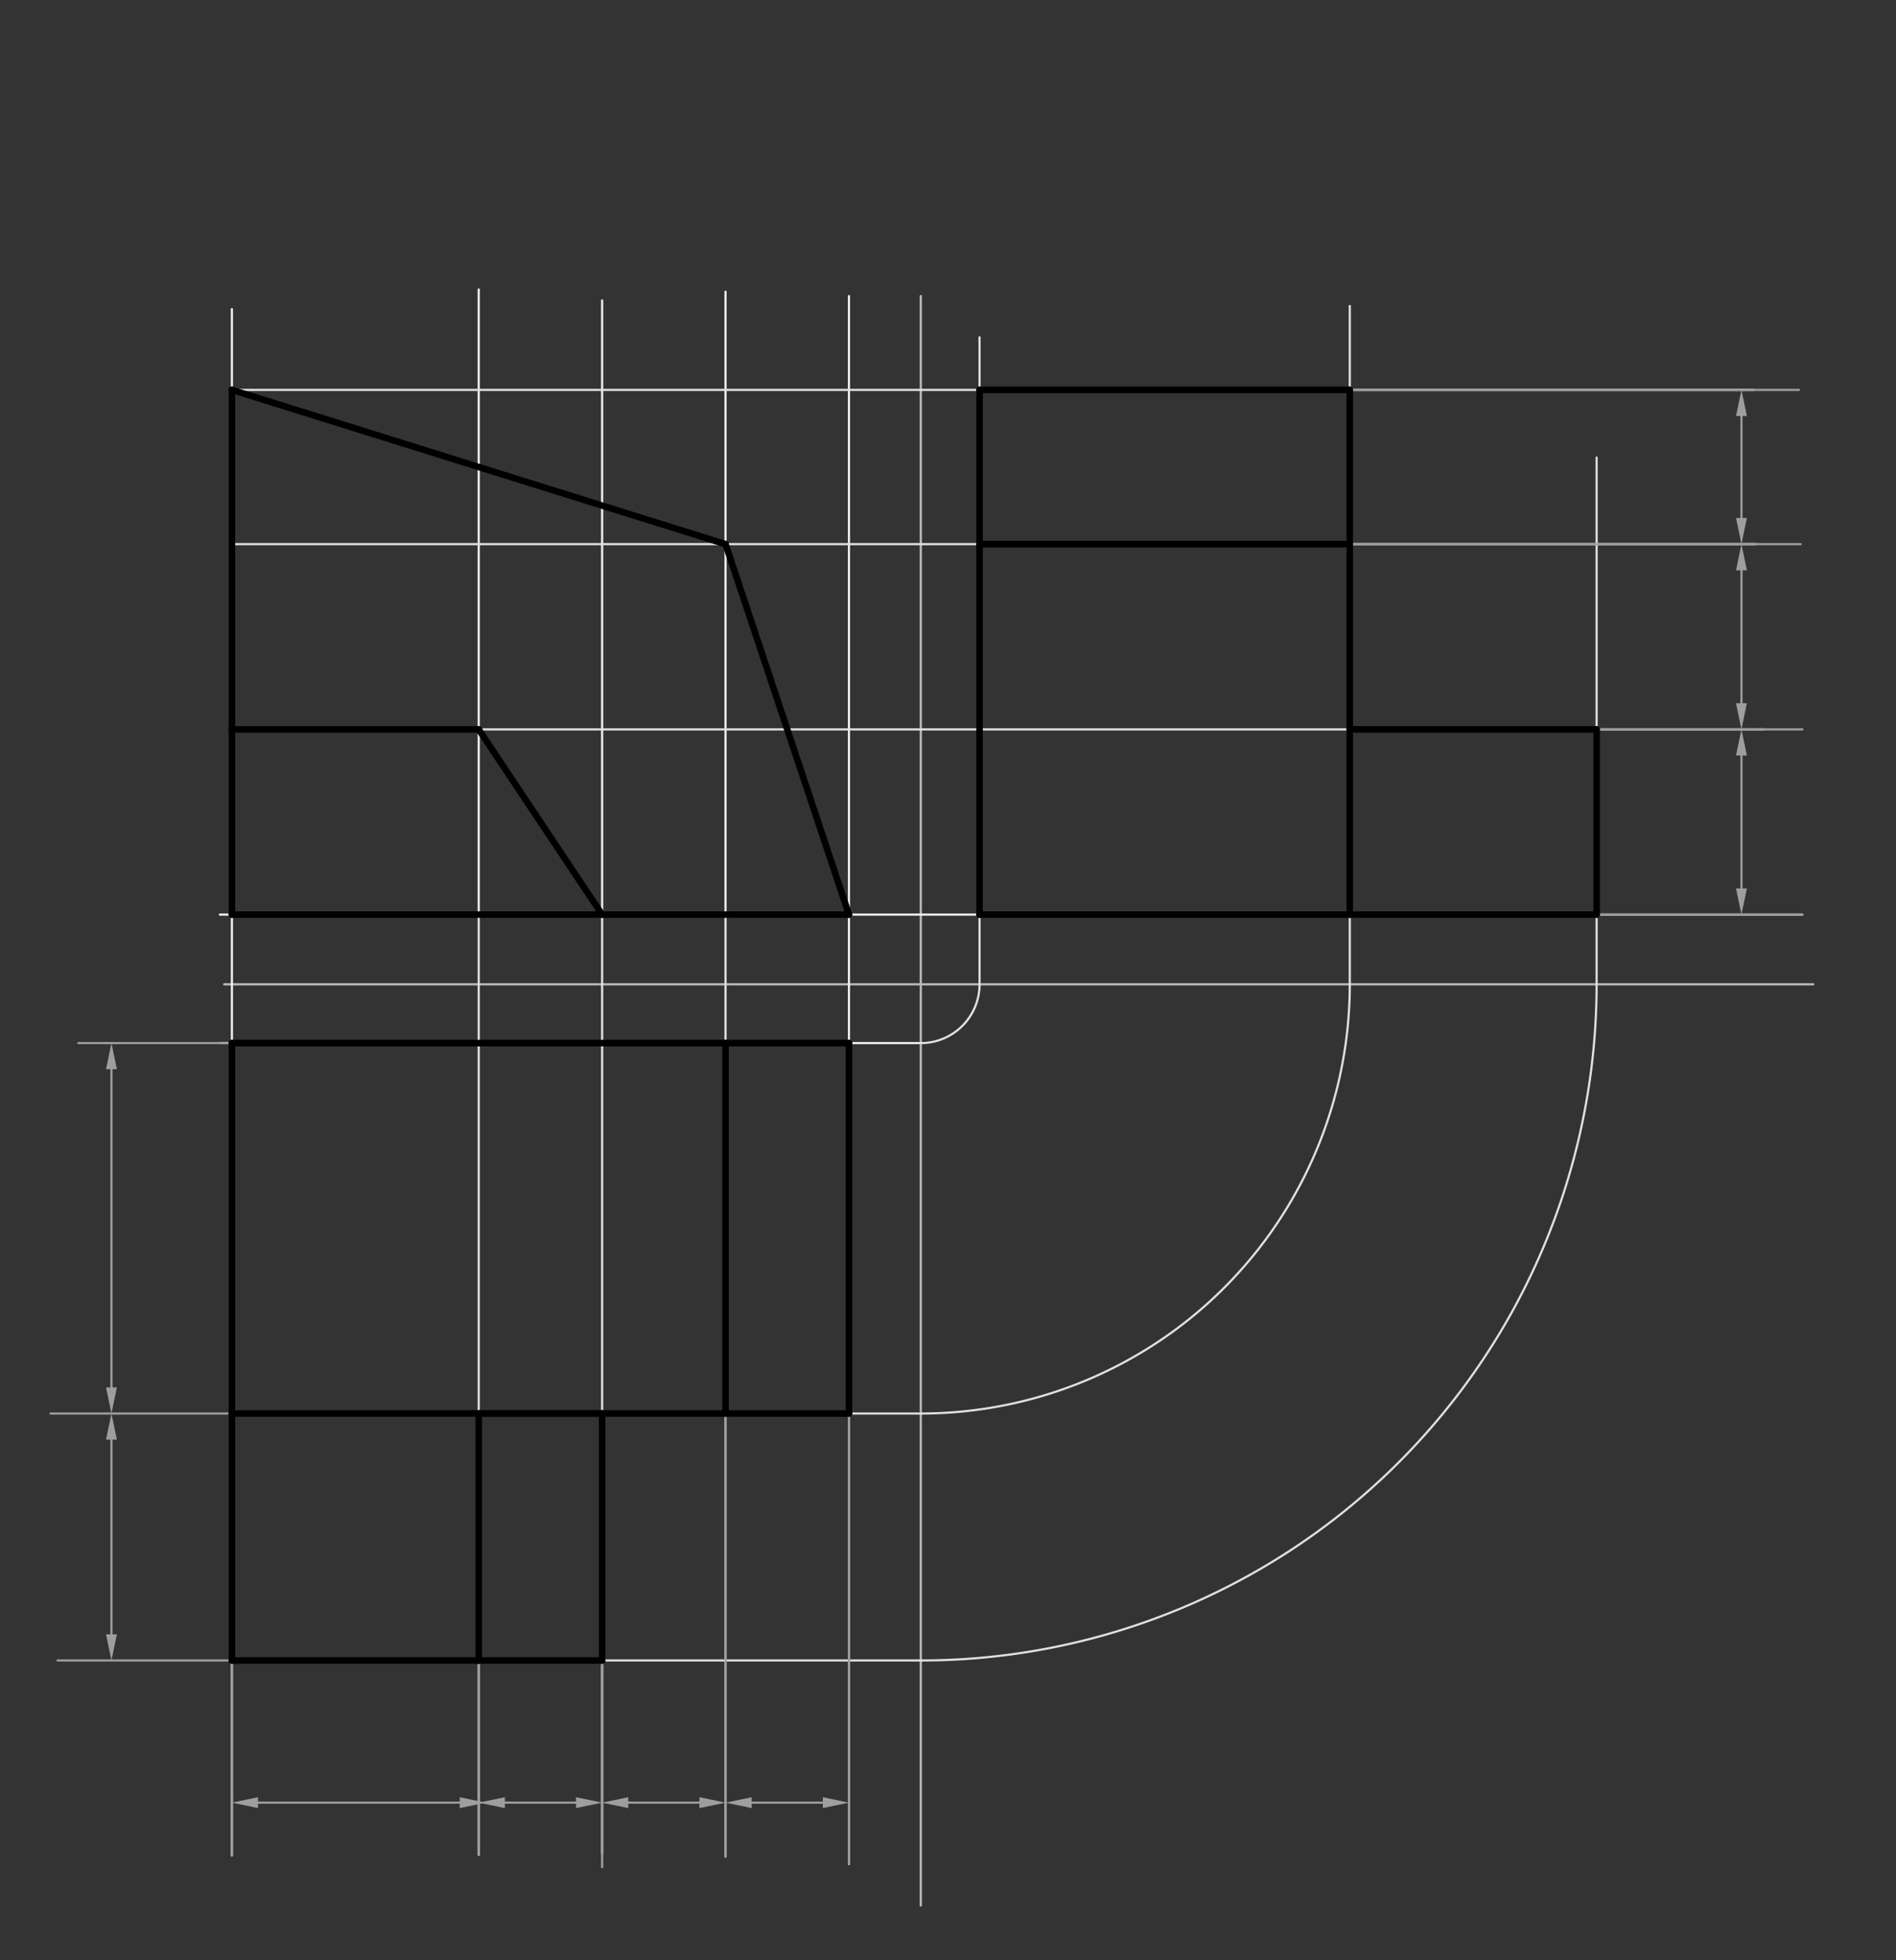 <svg xmlns="http://www.w3.org/2000/svg" class="svg--816" height="100%" preserveAspectRatio="xMidYMid meet" viewBox="0 0 871 900" width="100%"><rect x="0" y="0" width="871" height="900" fill="#333333" stroke="none"/><defs><marker id="marker-arrow" markerHeight="16" markerUnits="userSpaceOnUse" markerWidth="24" orient="auto-start-reverse" refX="24" refY="4" viewBox="0 0 24 8"><path d="M 0 0 L 24 4 L 0 8 z" stroke="inherit"></path></marker></defs><g class="aux-layer--949"><g class="element--733"><line stroke="#BDBDBD" stroke-dasharray="none" stroke-linecap="round" stroke-width="1" x1="423" x2="423" y1="135.927" y2="874.927"></line></g><g class="element--733"><line stroke="#BDBDBD" stroke-dasharray="none" stroke-linecap="round" stroke-width="1" x1="103" x2="833" y1="451.927" y2="451.927"></line></g><g class="element--733"><line stroke="#EEEEEE" stroke-dasharray="none" stroke-linecap="round" stroke-width="1" x1="101" x2="828" y1="419.927" y2="419.927"></line></g><g class="element--733"><line stroke="#EEEEEE" stroke-dasharray="none" stroke-linecap="round" stroke-width="1" x1="390" x2="390" y1="135.927" y2="855.927"></line></g><g class="element--733"><line stroke="#EEEEEE" stroke-dasharray="none" stroke-linecap="round" stroke-width="1" x1="101" x2="423" y1="478.927" y2="478.927"></line></g><g class="element--733"><line stroke="#BDBDBD" stroke-dasharray="none" stroke-linecap="round" stroke-width="1" x1="390" x2="333.307" y1="419.927" y2="419.927"></line></g><g class="element--733"><line stroke="#BDBDBD" stroke-dasharray="none" stroke-linecap="round" stroke-width="1" x1="333.307" x2="276.614" y1="419.927" y2="419.927"></line></g><g class="element--733"><line stroke="#BDBDBD" stroke-dasharray="none" stroke-linecap="round" stroke-width="1" x1="276.614" x2="219.921" y1="419.927" y2="419.927"></line></g><g class="element--733"><line stroke="#BDBDBD" stroke-dasharray="none" stroke-linecap="round" stroke-width="1" x1="219.921" x2="106.535" y1="419.927" y2="419.927"></line></g><g class="element--733"><line stroke="#EEEEEE" stroke-dasharray="none" stroke-linecap="round" stroke-width="1" x1="106.535" x2="106.535" y1="419.927" y2="851.927"></line></g><g class="element--733"><line stroke="#EEEEEE" stroke-dasharray="none" stroke-linecap="round" stroke-width="1" x1="333.307" x2="333.307" y1="419.927" y2="133.927"></line></g><g class="element--733"><line stroke="#EEEEEE" stroke-dasharray="none" stroke-linecap="round" stroke-width="1" x1="276.614" x2="276.614" y1="419.927" y2="137.927"></line></g><g class="element--733"><line stroke="#EEEEEE" stroke-dasharray="none" stroke-linecap="round" stroke-width="1" x1="219.921" x2="219.921" y1="419.927" y2="132.927"></line></g><g class="element--733"><line stroke="#EEEEEE" stroke-dasharray="none" stroke-linecap="round" stroke-width="1" x1="106.535" x2="106.535" y1="419.927" y2="141.927"></line></g><g class="element--733"><line stroke="#E0E0E0" stroke-dasharray="none" stroke-linecap="round" stroke-width="1" x1="106.535" x2="106.535" y1="419.927" y2="334.888"></line></g><g class="element--733"><line stroke="#E0E0E0" stroke-dasharray="none" stroke-linecap="round" stroke-width="1" x1="106.535" x2="106.535" y1="334.888" y2="249.849"></line></g><g class="element--733"><line stroke="#E0E0E0" stroke-dasharray="none" stroke-linecap="round" stroke-width="1" x1="106.535" x2="106.535" y1="249.849" y2="179.008"></line></g><g class="element--733"><line stroke="#E0E0E0" stroke-dasharray="none" stroke-linecap="round" stroke-width="1" x1="106.535" x2="810.4" y1="334.888" y2="334.888"></line></g><g class="element--733"><line stroke="#E0E0E0" stroke-dasharray="none" stroke-linecap="round" stroke-width="1" x1="106.535" x2="806.4" y1="249.849" y2="249.849"></line></g><g class="element--733"><line stroke="#E0E0E0" stroke-dasharray="none" stroke-linecap="round" stroke-width="1" x1="106.535" x2="805.6" y1="179.008" y2="179.008"></line></g><g class="element--733"><line stroke="#E0E0E0" stroke-dasharray="none" stroke-linecap="round" stroke-width="1" x1="219.921" x2="219.921" y1="419.927" y2="851.675"></line></g><g class="element--733"><line stroke="#E0E0E0" stroke-dasharray="none" stroke-linecap="round" stroke-width="1" x1="276.614" x2="276.614" y1="419.927" y2="755.675"></line></g><g class="element--733"><line stroke="#E0E0E0" stroke-dasharray="none" stroke-linecap="round" stroke-width="1" x1="333.307" x2="333.307" y1="419.927" y2="758.075"></line></g><g class="element--733"><line stroke="#E0E0E0" stroke-dasharray="none" stroke-linecap="round" stroke-width="1" x1="106.535" x2="106.535" y1="478.927" y2="649.006"></line></g><g class="element--733"><line stroke="#E0E0E0" stroke-dasharray="none" stroke-linecap="round" stroke-width="1" x1="106.535" x2="423" y1="649.006" y2="649.006"></line></g><g class="element--733"><line stroke="#E0E0E0" stroke-dasharray="none" stroke-linecap="round" stroke-width="1" x1="106.535" x2="106.535" y1="649.006" y2="762.392"></line></g><g class="element--733"><line stroke="#E0E0E0" stroke-dasharray="none" stroke-linecap="round" stroke-width="1" x1="106.535" x2="423" y1="762.392" y2="762.392"></line></g><g class="element--733"><path d="M 423 478.927 A 27 27 0 0 0 450 451.927" fill="none" stroke="#E0E0E0" stroke-dasharray="none" stroke-linecap="round" stroke-width="1"></path></g><g class="element--733"><path d="M 423 649.006 A 197.079 197.079 0 0 0 620.079 451.927" fill="none" stroke="#E0E0E0" stroke-dasharray="none" stroke-linecap="round" stroke-width="1"></path></g><g class="element--733"><path d="M 423 762.392 A 310.465 310.465 0 0 0 733.465 451.927" fill="none" stroke="#E0E0E0" stroke-dasharray="none" stroke-linecap="round" stroke-width="1"></path></g><g class="element--733"><line stroke="#E0E0E0" stroke-dasharray="none" stroke-linecap="round" stroke-width="1" x1="450" x2="450" y1="451.927" y2="154.875"></line></g><g class="element--733"><line stroke="#E0E0E0" stroke-dasharray="none" stroke-linecap="round" stroke-width="1" x1="620.079" x2="620.079" y1="451.927" y2="140.475"></line></g><g class="element--733"><line stroke="#E0E0E0" stroke-dasharray="none" stroke-linecap="round" stroke-width="1" x1="733.465" x2="733.465" y1="451.927" y2="210.075"></line></g><g class="element--733"><line stroke="#E0E0E0" stroke-dasharray="none" stroke-linecap="round" stroke-width="1" x1="276.614" x2="276.614" y1="755.675" y2="850.875"></line></g><g class="element--733"><line stroke="#E0E0E0" stroke-dasharray="none" stroke-linecap="round" stroke-width="1" x1="333.307" x2="333.307" y1="758.075" y2="852.475"></line></g><g class="element--733"><line stroke="#9E9E9E" stroke-dasharray="none" stroke-linecap="round" stroke-width="1" x1="620.079" x2="826.4" y1="179.008" y2="179.008"></line></g><g class="element--733"><line stroke="#9E9E9E" stroke-dasharray="none" stroke-linecap="round" stroke-width="1" x1="620.079" x2="827.2" y1="249.849" y2="249.849"></line></g><g class="element--733"><line stroke="#9E9E9E" stroke-dasharray="none" stroke-linecap="round" stroke-width="1" x1="733.465" x2="828" y1="334.888" y2="334.888"></line></g><g class="element--733"><line stroke="#9E9E9E" stroke-dasharray="none" stroke-linecap="round" stroke-width="1" x1="733.465" x2="828" y1="419.927" y2="419.927"></line></g><g class="element--733"><line stroke="#9E9E9E" stroke-dasharray="none" stroke-linecap="round" stroke-width="1" x1="106.535" x2="106.535" y1="762.392" y2="851.927"></line></g><g class="element--733"><line stroke="#9E9E9E" stroke-dasharray="none" stroke-linecap="round" stroke-width="1" x1="219.921" x2="219.921" y1="762.392" y2="851.675"></line></g><g class="element--733"><line stroke="#9E9E9E" stroke-dasharray="none" stroke-linecap="round" stroke-width="1" x1="276.614" x2="276.614" y1="762.392" y2="857.275"></line></g><g class="element--733"><line stroke="#9E9E9E" stroke-dasharray="none" stroke-linecap="round" stroke-width="1" x1="333.307" x2="333.307" y1="649.006" y2="852.475"></line></g><g class="element--733"><line stroke="#9E9E9E" stroke-dasharray="none" stroke-linecap="round" stroke-width="1" x1="390" x2="390" y1="649.006" y2="855.927"></line></g><g class="element--733"><line stroke="#9E9E9E" stroke-dasharray="none" stroke-linecap="round" stroke-width="1" x1="106.535" x2="36" y1="478.927" y2="478.927"></line></g><g class="element--733"><line stroke="#9E9E9E" stroke-dasharray="none" stroke-linecap="round" stroke-width="1" x1="106.535" x2="23.2" y1="649.006" y2="649.006"></line></g><g class="element--733"><line stroke="#9E9E9E" stroke-dasharray="none" stroke-linecap="round" stroke-width="1" x1="106.535" x2="26.4" y1="762.392" y2="762.392"></line></g><g class="element--733"><line stroke="#9E9E9E" stroke-dasharray="none" stroke-linecap="round" stroke-width="1" x1="51.2" x2="51.2" y1="490.927" y2="637.006"></line><path d="M51.2,478.927 l12,2.5 l0,-5 z" fill="#9E9E9E" stroke="#9E9E9E" stroke-width="0" transform="rotate(90, 51.2, 478.927)"></path><path d="M51.2,649.006 l12,2.5 l0,-5 z" fill="#9E9E9E" stroke="#9E9E9E" stroke-width="0" transform="rotate(270, 51.2, 649.006)"></path></g><g class="element--733"><line stroke="#9E9E9E" stroke-dasharray="none" stroke-linecap="round" stroke-width="1" x1="51.2" x2="51.2" y1="661.006" y2="750.392"></line><path d="M51.2,649.006 l12,2.5 l0,-5 z" fill="#9E9E9E" stroke="#9E9E9E" stroke-width="0" transform="rotate(90, 51.2, 649.006)"></path><path d="M51.2,762.392 l12,2.5 l0,-5 z" fill="#9E9E9E" stroke="#9E9E9E" stroke-width="0" transform="rotate(270, 51.2, 762.392)"></path></g><g class="element--733"><line stroke="#9E9E9E" stroke-dasharray="none" stroke-linecap="round" stroke-width="1" x1="118.535" x2="211.2" y1="827.675" y2="827.675"></line><path d="M106.535,827.675 l12,2.5 l0,-5 z" fill="#9E9E9E" stroke="#9E9E9E" stroke-width="0" transform="rotate(0, 106.535, 827.675)"></path><path d="M223.2,827.675 l12,2.5 l0,-5 z" fill="#9E9E9E" stroke="#9E9E9E" stroke-width="0" transform="rotate(180, 223.2, 827.675)"></path></g><g class="element--733"><line stroke="#9E9E9E" stroke-dasharray="none" stroke-linecap="round" stroke-width="1" x1="231.921" x2="264.614" y1="827.675" y2="827.675"></line><path d="M219.921,827.675 l12,2.5 l0,-5 z" fill="#9E9E9E" stroke="#9E9E9E" stroke-width="0" transform="rotate(0, 219.921, 827.675)"></path><path d="M276.614,827.675 l12,2.5 l0,-5 z" fill="#9E9E9E" stroke="#9E9E9E" stroke-width="0" transform="rotate(180, 276.614, 827.675)"></path></g><g class="element--733"><line stroke="#9E9E9E" stroke-dasharray="none" stroke-linecap="round" stroke-width="1" x1="288.614" x2="321.307" y1="827.675" y2="827.675"></line><path d="M276.614,827.675 l12,2.5 l0,-5 z" fill="#9E9E9E" stroke="#9E9E9E" stroke-width="0" transform="rotate(0, 276.614, 827.675)"></path><path d="M333.307,827.675 l12,2.5 l0,-5 z" fill="#9E9E9E" stroke="#9E9E9E" stroke-width="0" transform="rotate(180, 333.307, 827.675)"></path></g><g class="element--733"><line stroke="#9E9E9E" stroke-dasharray="none" stroke-linecap="round" stroke-width="1" x1="345.307" x2="378" y1="827.675" y2="827.675"></line><path d="M333.307,827.675 l12,2.5 l0,-5 z" fill="#9E9E9E" stroke="#9E9E9E" stroke-width="0" transform="rotate(0, 333.307, 827.675)"></path><path d="M390,827.675 l12,2.5 l0,-5 z" fill="#9E9E9E" stroke="#9E9E9E" stroke-width="0" transform="rotate(180, 390, 827.675)"></path></g><g class="element--733"><line stroke="#9E9E9E" stroke-dasharray="none" stroke-linecap="round" stroke-width="1" x1="800" x2="800" y1="191.008" y2="237.849"></line><path d="M800,179.008 l12,2.5 l0,-5 z" fill="#9E9E9E" stroke="#9E9E9E" stroke-width="0" transform="rotate(90, 800, 179.008)"></path><path d="M800,249.849 l12,2.5 l0,-5 z" fill="#9E9E9E" stroke="#9E9E9E" stroke-width="0" transform="rotate(270, 800, 249.849)"></path></g><g class="element--733"><line stroke="#9E9E9E" stroke-dasharray="none" stroke-linecap="round" stroke-width="1" x1="800" x2="800" y1="261.849" y2="322.888"></line><path d="M800,249.849 l12,2.5 l0,-5 z" fill="#9E9E9E" stroke="#9E9E9E" stroke-width="0" transform="rotate(90, 800, 249.849)"></path><path d="M800,334.888 l12,2.5 l0,-5 z" fill="#9E9E9E" stroke="#9E9E9E" stroke-width="0" transform="rotate(270, 800, 334.888)"></path></g><g class="element--733"><line stroke="#9E9E9E" stroke-dasharray="none" stroke-linecap="round" stroke-width="1" x1="800" x2="800" y1="346.888" y2="407.927"></line><path d="M800,334.888 l12,2.5 l0,-5 z" fill="#9E9E9E" stroke="#9E9E9E" stroke-width="0" transform="rotate(90, 800, 334.888)"></path><path d="M800,419.927 l12,2.5 l0,-5 z" fill="#9E9E9E" stroke="#9E9E9E" stroke-width="0" transform="rotate(270, 800, 419.927)"></path></g></g><g class="main-layer--75a"><g class="element--733"><line stroke="#000000" stroke-dasharray="none" stroke-linecap="round" stroke-width="3" x1="106.535" x2="219.921" y1="334.888" y2="334.888"></line></g><g class="element--733"><line stroke="#000000" stroke-dasharray="none" stroke-linecap="round" stroke-width="3" x1="219.921" x2="276.614" y1="334.888" y2="419.927"></line></g><g class="element--733"><line stroke="#000000" stroke-dasharray="none" stroke-linecap="round" stroke-width="3" x1="106.535" x2="106.535" y1="334.888" y2="419.927"></line></g><g class="element--733"><line stroke="#000000" stroke-dasharray="none" stroke-linecap="round" stroke-width="3" x1="106.535" x2="390" y1="419.927" y2="419.927"></line></g><g class="element--733"><line stroke="#000000" stroke-dasharray="none" stroke-linecap="round" stroke-width="3" x1="390" x2="333.307" y1="419.927" y2="249.849"></line></g><g class="element--733"><line stroke="#000000" stroke-dasharray="none" stroke-linecap="round" stroke-width="3" x1="333.307" x2="106.535" y1="249.849" y2="179.008"></line></g><g class="element--733"><line stroke="#000000" stroke-dasharray="none" stroke-linecap="round" stroke-width="3" x1="106.535" x2="106.535" y1="179.008" y2="334.888"></line></g><g class="element--733"><line stroke="#000000" stroke-dasharray="none" stroke-linecap="round" stroke-width="3" x1="450" x2="450" y1="179.008" y2="419.927"></line></g><g class="element--733"><line stroke="#000000" stroke-dasharray="none" stroke-linecap="round" stroke-width="3" x1="450" x2="620.079" y1="179.008" y2="179.008"></line></g><g class="element--733"><line stroke="#000000" stroke-dasharray="none" stroke-linecap="round" stroke-width="3" x1="620.079" x2="620.079" y1="179.008" y2="419.927"></line></g><g class="element--733"><line stroke="#000000" stroke-dasharray="none" stroke-linecap="round" stroke-width="3" x1="450" x2="733.465" y1="419.927" y2="419.927"></line></g><g class="element--733"><line stroke="#000000" stroke-dasharray="none" stroke-linecap="round" stroke-width="3" x1="450" x2="620.079" y1="249.849" y2="249.849"></line></g><g class="element--733"><line stroke="#000000" stroke-dasharray="none" stroke-linecap="round" stroke-width="3" x1="620.079" x2="733.465" y1="334.888" y2="334.888"></line></g><g class="element--733"><line stroke="#000000" stroke-dasharray="none" stroke-linecap="round" stroke-width="3" x1="733.465" x2="733.465" y1="334.888" y2="419.927"></line></g><g class="element--733"><line stroke="#000000" stroke-dasharray="none" stroke-linecap="round" stroke-width="3" x1="106.535" x2="390" y1="478.927" y2="478.927"></line></g><g class="element--733"><line stroke="#000000" stroke-dasharray="none" stroke-linecap="round" stroke-width="3" x1="106.535" x2="390" y1="649.006" y2="649.006"></line></g><g class="element--733"><line stroke="#000000" stroke-dasharray="none" stroke-linecap="round" stroke-width="3" x1="390" x2="390" y1="478.927" y2="649.006"></line></g><g class="element--733"><line stroke="#000000" stroke-dasharray="none" stroke-linecap="round" stroke-width="3" x1="333.307" x2="333.307" y1="478.927" y2="649.006"></line></g><g class="element--733"><line stroke="#000000" stroke-dasharray="none" stroke-linecap="round" stroke-width="3" x1="106.535" x2="106.535" y1="478.927" y2="762.392"></line></g><g class="element--733"><line stroke="#000000" stroke-dasharray="none" stroke-linecap="round" stroke-width="3" x1="219.921" x2="219.921" y1="649.006" y2="762.392"></line></g><g class="element--733"><line stroke="#000000" stroke-dasharray="none" stroke-linecap="round" stroke-width="3" x1="106.535" x2="219.921" y1="762.392" y2="762.392"></line></g><g class="element--733"><line stroke="#000000" stroke-dasharray="none" stroke-linecap="round" stroke-width="3" x1="219.921" x2="276.614" y1="649.006" y2="649.006"></line></g><g class="element--733"><line stroke="#000000" stroke-dasharray="none" stroke-linecap="round" stroke-width="3" x1="219.921" x2="276.614" y1="762.392" y2="762.392"></line></g><g class="element--733"><line stroke="#000000" stroke-dasharray="none" stroke-linecap="round" stroke-width="3" x1="276.614" x2="276.614" y1="649.006" y2="762.392"></line></g></g><g class="snaps-layer--ac6"></g><g class="temp-layer--52d"></g></svg>